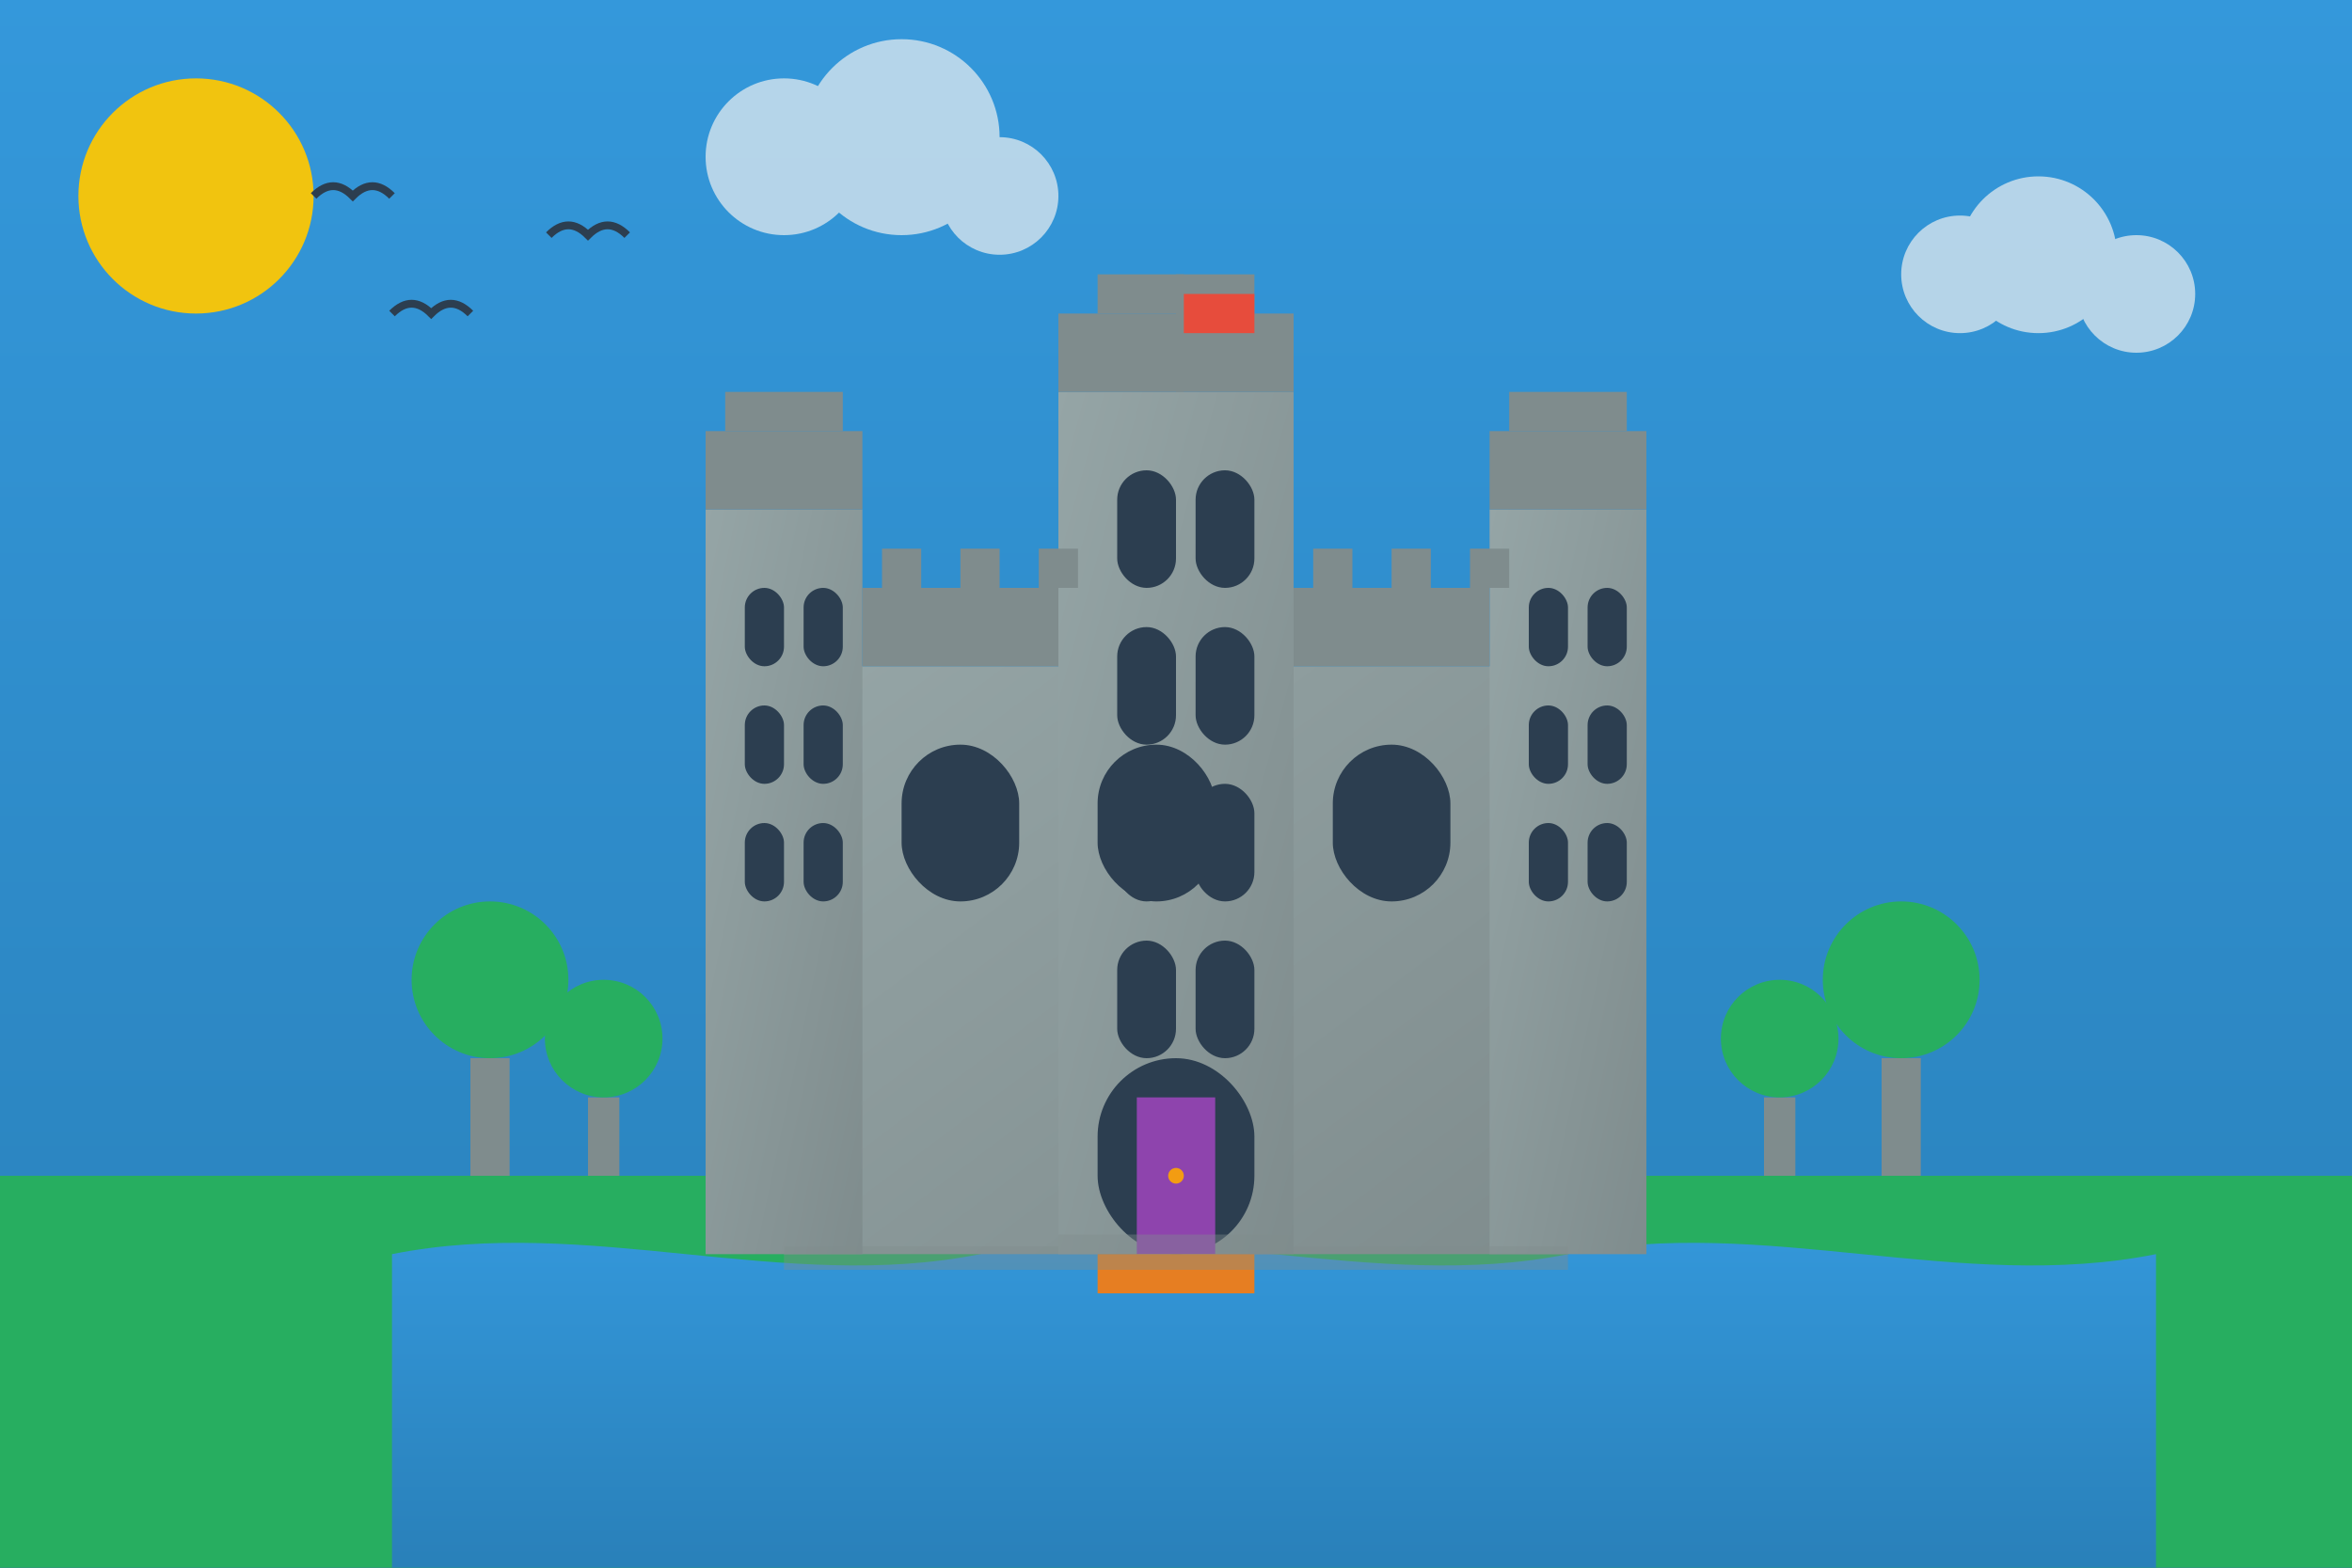 <svg xmlns="http://www.w3.org/2000/svg" width="600" height="400" viewBox="0 0 600 400">
  <rect x="0" y="0" width="600" height="400" fill="#333333" stroke="none"/>
  <defs>
    <linearGradient id="sky-gradient" x1="0%" y1="0%" x2="0%" y2="100%">
      <stop offset="0%" stop-color="#3498db" />
      <stop offset="100%" stop-color="#2980b9" />
    </linearGradient>
    <linearGradient id="water-gradient" x1="0%" y1="0%" x2="0%" y2="100%">
      <stop offset="0%" stop-color="#3498db" opacity="0.7" />
      <stop offset="100%" stop-color="#2980b9" opacity="0.7" />
    </linearGradient>
    <linearGradient id="stone-gradient" x1="0%" y1="0%" x2="100%" y2="100%">
      <stop offset="0%" stop-color="#95a5a6" />
      <stop offset="100%" stop-color="#7f8c8d" />
    </linearGradient>
  </defs>
  
  <!-- Background Sky -->
  <rect width="600" height="400" fill="url(#sky-gradient)" />
  
  <!-- Landscape -->
  <rect x="0" y="300" width="600" height="100" fill="#27ae60" />
  
  <!-- Moat / Water -->
  <path d="M100,320 C150,310 200,330 250,320 C300,310 350,330 400,320 C450,310 500,330 550,320 L550,400 L100,400 Z" fill="url(#water-gradient)" />
  
  <!-- Castle Base -->
  <rect x="200" y="170" width="200" height="150" fill="url(#stone-gradient)" />
  
  <!-- Castle Towers -->
  <g>
    <!-- Left Tower -->
    <rect x="180" y="130" width="40" height="190" fill="url(#stone-gradient)" />
    <polygon points="180,130 220,130 220,110 180,110" fill="#7f8c8d" />
    <rect x="185" y="100" width="30" height="10" fill="#7f8c8d" />
    
    <!-- Window details -->
    <rect x="190" y="150" width="10" height="20" rx="5" fill="#2c3e50" />
    <rect x="205" y="150" width="10" height="20" rx="5" fill="#2c3e50" />
    <rect x="190" y="180" width="10" height="20" rx="5" fill="#2c3e50" />
    <rect x="205" y="180" width="10" height="20" rx="5" fill="#2c3e50" />
    <rect x="190" y="210" width="10" height="20" rx="5" fill="#2c3e50" />
    <rect x="205" y="210" width="10" height="20" rx="5" fill="#2c3e50" />
    
    <!-- Center Tower -->
    <rect x="270" y="100" width="60" height="220" fill="url(#stone-gradient)" />
    <polygon points="270,100 330,100 330,80 270,80" fill="#7f8c8d" />
    <rect x="280" y="70" width="40" height="10" fill="#7f8c8d" />
    
    <!-- Window details -->
    <rect x="285" y="120" width="15" height="30" rx="7.5" fill="#2c3e50" />
    <rect x="305" y="120" width="15" height="30" rx="7.5" fill="#2c3e50" />
    <rect x="285" y="160" width="15" height="30" rx="7.5" fill="#2c3e50" />
    <rect x="305" y="160" width="15" height="30" rx="7.5" fill="#2c3e50" />
    <rect x="285" y="200" width="15" height="30" rx="7.5" fill="#2c3e50" />
    <rect x="305" y="200" width="15" height="30" rx="7.5" fill="#2c3e50" />
    <rect x="285" y="240" width="15" height="30" rx="7.5" fill="#2c3e50" />
    <rect x="305" y="240" width="15" height="30" rx="7.5" fill="#2c3e50" />
    
    <!-- Right Tower -->
    <rect x="380" y="130" width="40" height="190" fill="url(#stone-gradient)" />
    <polygon points="380,130 420,130 420,110 380,110" fill="#7f8c8d" />
    <rect x="385" y="100" width="30" height="10" fill="#7f8c8d" />
    
    <!-- Window details -->
    <rect x="390" y="150" width="10" height="20" rx="5" fill="#2c3e50" />
    <rect x="405" y="150" width="10" height="20" rx="5" fill="#2c3e50" />
    <rect x="390" y="180" width="10" height="20" rx="5" fill="#2c3e50" />
    <rect x="405" y="180" width="10" height="20" rx="5" fill="#2c3e50" />
    <rect x="390" y="210" width="10" height="20" rx="5" fill="#2c3e50" />
    <rect x="405" y="210" width="10" height="20" rx="5" fill="#2c3e50" />
  </g>
  
  <!-- Castle Wall Details -->
  <g>
    <!-- Battlements -->
    <rect x="220" y="150" width="50" height="20" fill="#7f8c8d" />
    <rect x="225" y="140" width="10" height="10" fill="#7f8c8d" />
    <rect x="245" y="140" width="10" height="10" fill="#7f8c8d" />
    <rect x="265" y="140" width="10" height="10" fill="#7f8c8d" />
    
    <rect x="330" y="150" width="50" height="20" fill="#7f8c8d" />
    <rect x="335" y="140" width="10" height="10" fill="#7f8c8d" />
    <rect x="355" y="140" width="10" height="10" fill="#7f8c8d" />
    <rect x="375" y="140" width="10" height="10" fill="#7f8c8d" />
    
    <!-- Windows -->
    <rect x="230" y="190" width="30" height="40" rx="15" fill="#2c3e50" />
    <rect x="280" y="190" width="30" height="40" rx="15" fill="#2c3e50" />
    <rect x="340" y="190" width="30" height="40" rx="15" fill="#2c3e50" />
    
    <!-- Main Gate -->
    <rect x="280" y="270" width="40" height="50" rx="20" fill="#2c3e50" />
    <rect x="290" y="280" width="20" height="40" fill="#8e44ad" />
    
    <!-- Gate Details -->
    <circle cx="300" cy="300" r="2" fill="#f39c12" />
  </g>
  
  <!-- Bridge Over Moat -->
  <rect x="280" y="320" width="40" height="10" fill="#e67e22" />
  
  <!-- Trees -->
  <g>
    <!-- Tree 1 -->
    <rect x="120" y="270" width="10" height="30" fill="#7f8c8d" />
    <circle cx="125" cy="250" r="20" fill="#27ae60" />
    
    <!-- Tree 2 -->
    <rect x="150" y="280" width="8" height="20" fill="#7f8c8d" />
    <circle cx="154" cy="265" r="15" fill="#27ae60" />
    
    <!-- Tree 3 -->
    <rect x="450" y="280" width="8" height="20" fill="#7f8c8d" />
    <circle cx="454" cy="265" r="15" fill="#27ae60" />
    
    <!-- Tree 4 -->
    <rect x="480" y="270" width="10" height="30" fill="#7f8c8d" />
    <circle cx="485" cy="250" r="20" fill="#27ae60" />
  </g>
  
  <!-- Sun -->
  <circle cx="50" cy="50" r="30" fill="#f1c40f" />
  
  <!-- Birds -->
  <g fill="#2c3e50">
    <path d="M100,80 Q105,75 110,80 Q115,75 120,80" stroke="#2c3e50" stroke-width="2" fill="none" />
    <path d="M140,60 Q145,55 150,60 Q155,55 160,60" stroke="#2c3e50" stroke-width="2" fill="none" />
    <path d="M80,50 Q85,45 90,50 Q95,45 100,50" stroke="#2c3e50" stroke-width="2" fill="none" />
  </g>
  
  <!-- Flag on Main Tower -->
  <g transform="translate(300, 70)">
    <rect x="0" y="0" width="2" height="30" fill="#7f8c8d" />
    <path d="M2,5 L20,5 L20,15 L2,15" fill="#e74c3c" />
  </g>
  
  <!-- Clouds -->
  <g opacity="0.7">
    <circle cx="500" cy="70" r="15" fill="#ecf0f1" />
    <circle cx="520" cy="65" r="20" fill="#ecf0f1" />
    <circle cx="545" cy="75" r="15" fill="#ecf0f1" />
    
    <circle cx="200" cy="40" r="20" fill="#ecf0f1" />
    <circle cx="230" cy="35" r="25" fill="#ecf0f1" />
    <circle cx="255" cy="50" r="15" fill="#ecf0f1" />
  </g>
  
  <!-- Reflection in Water -->
  <g opacity="0.4">
    <rect x="200" y="320" width="200" height="20" fill="#7f8c8d" transform="scale(1,-0.3) translate(0, -1400)" />
    <rect x="270" y="320" width="60" height="30" fill="#7f8c8d" transform="scale(1,-0.3) translate(0, -1400)" />
  </g>
</svg>
